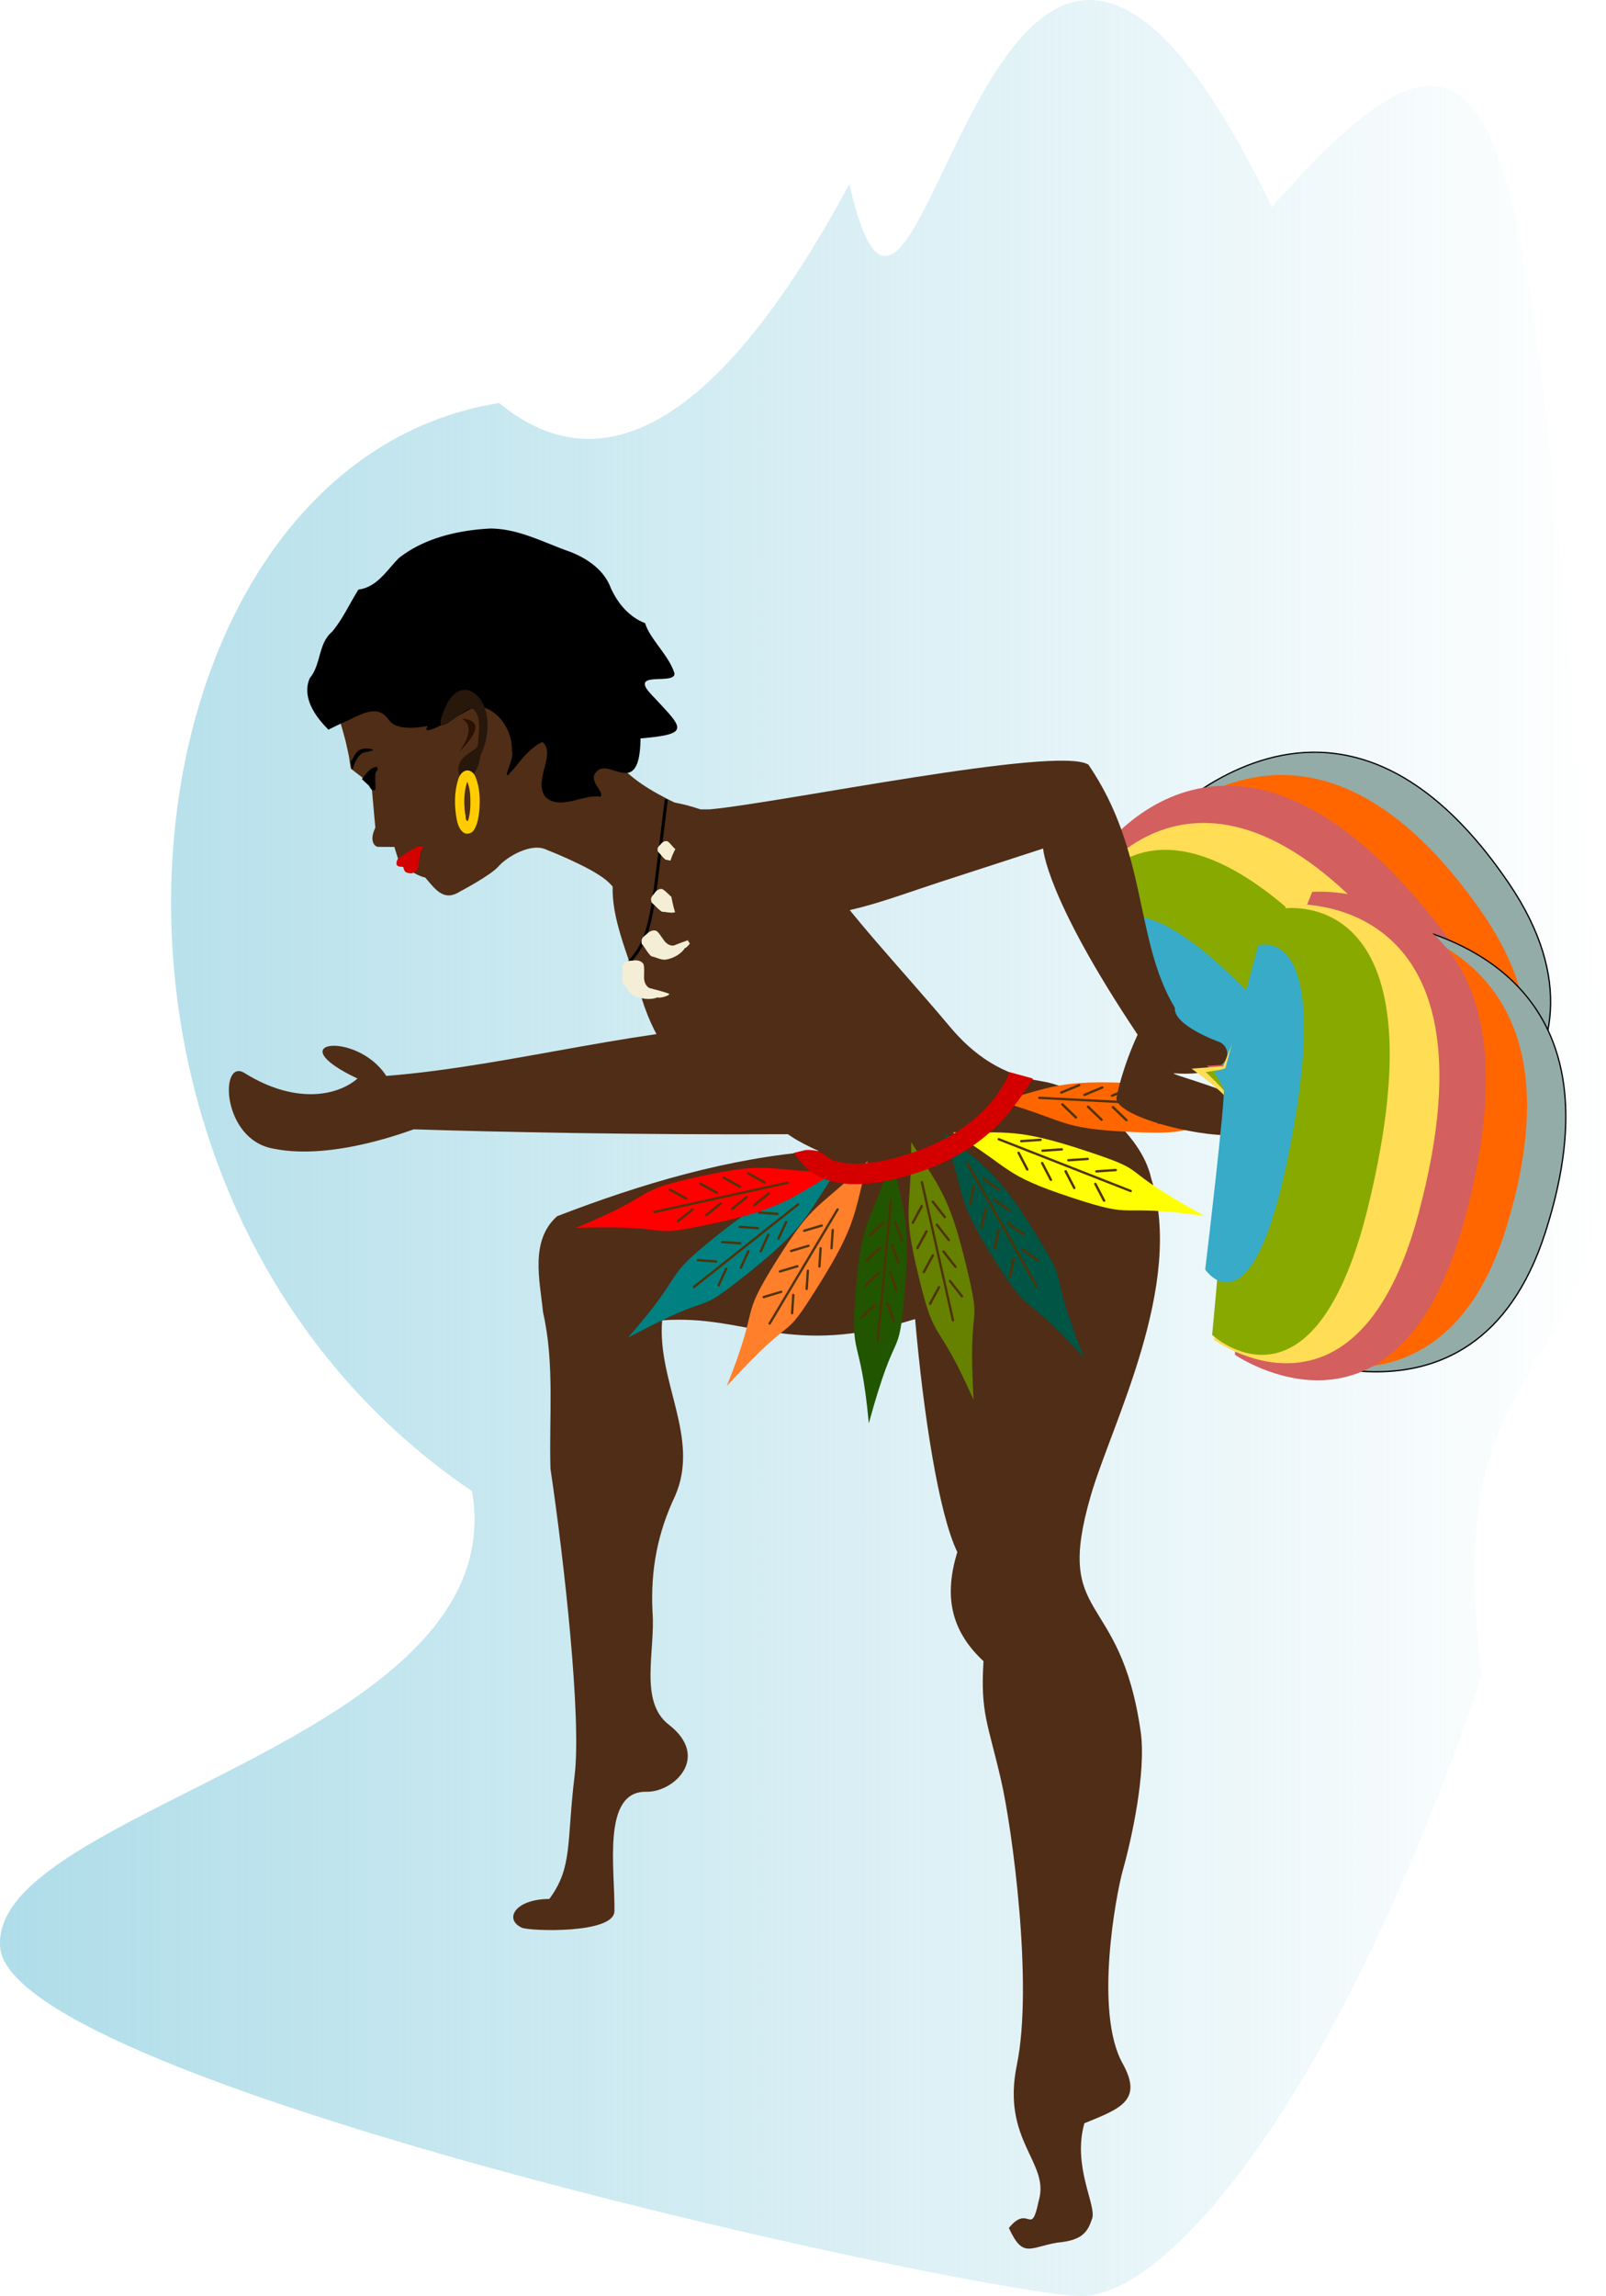 <svg xmlns="http://www.w3.org/2000/svg" viewBox="0 0 520.3 743.6"><defs><linearGradient id="a" y2="456.87" gradientUnits="userSpaceOnUse" x2="665.28" gradientTransform="translate(3.536 -3.536)" y1="456.87" x1="143.98"><stop offset="0" stop-color="#afdde9"/><stop offset="1" stop-color="#afdde9" stop-opacity="0"/></linearGradient></defs><path d="M148.07 712.2c-3.699-44.795 166.71-66.732 152.87-147.7-144.96-98.293-116.72-332.42 8.772-352.45 35.367 29.145 73.857 2.716 113.48-70.937 23.625 103.65 44.97-183.01 136.9 7.498 79.147-90.29 82.712-31.081 103.98 242.29 22.494 154.02-52.59 107.15-35.97 233.39-46.63 136.74-101.16 200.28-129.31 200.84s-347.02-68.14-350.72-112.93z" fill="url(#a)" transform="translate(-148.01 -81.529)"/><path d="M109.235 230.498s1.845 6.071 2.628 9.146c.445 1.752 1.176 5.295 1.176 5.295l.599 3.981 4.156 3.24 2.656 3.17 1.148 12.716c-2.128 4.464-.13 6.223.922 6.229l5.26.03s.45 1.633 1.061 3.452c.527 1.567 2.32 2.577 2.32 2.577s-.597.092.584.903c1.718 1.18 4.166 2.632 6.02 2.977 3.511 4.178 6.2 7.845 11.355 4.474 0 0 9.909-5.196 12.42-8.126 2.511-2.93 10.59-7.853 15.582-5.324 0 0 13.49 5.217 19.061 9.657 3.54 2.822 8.687 10.444 8.687 10.444l22.089-31.375c-14.917-7.208-30.911-13.184-34.44-33.408l.88-26.054-16.643-23.107-17.593-6.258-21.397 3.37-8.559 7.22-9.034 7.222-8.084 12.034-7.19 6.782s-2.31 7.447-1.369 11.03c.813 3.09 5.706 7.702 5.706 7.702z" fill="#502d16"/><path d="M106.4 236.32c-4.224-4.215-8.76-10.502-6.015-16.736 3.664-4.333 2.658-11.13 7.153-14.922 3.499-4.143 5.707-9.164 8.594-13.721 6.067-.748 9.22-6.342 13.122-10.231 8.351-6.527 19.16-8.96 29.507-9.534 9.21-.004 17.484 4.588 25.983 7.55 5.536 2.178 10.836 5.765 13.091 11.586 2.257 5.095 5.983 9.501 11.18 11.521 1.507 5.136 7.727 10.453 9.485 16.226.4 3.939-14.337-.916-8.018 6.284 10.694 11.6 14.066 13.304-2.97 14.818-.237 19.86-10.038 6.335-14.038 10.579-3.476 2.948 2.638 6.797 1.065 8.268-5.846-.807-12.831 4.487-17.785.185-4.206-5.417 3.532-13.758-.97-17.873-4.58 2.008-7.48 6.723-10.814 10.354-2.494 2.146 1.918-5.387.853-7.529.25-6.785-4.582-13.863-11.503-14.565-5.074 2.553-18.757 11.326-15.745 6.51-1.632.396-10.049 1.904-12.621-1.942-3.888-5.622-9.547-1.286-14.141.574a166.922 166.922 0 00-5.413 2.598z"/><path d="M129.166 277.85c2.42-1.392 6.445-4.638 8.019-3.534-2.482 2.74-.033 8.392-4.177 8.514-.62-.142-1.995.157-2.277-1.836-.231-.5-1.2-.114-1.584-.43-1.379-.326-.354-2.548.02-2.715z" fill="#d40000"/><path d="M113.522 246.726c1.033-1.194 1.469-2.888 2.83-3.788 1.568-.744 3.221-.556 4.652-.143-.891.738-2.82.67-3.583 1.099-1.81 1.209-2.682 3.469-3.156 5.293-.581.06-.377-1.824-.743-2.46zM117.224 252.334c.993-1.18 1.82-2.56 3.15-3.391.478-.28 1-.508 1.547-.595.918.624.31 1.005-.175 1.743-.314.902-.105 1.867-.172 2.798-.01.932.12 1.864.047 2.795-1.09.834-1.574-.364-2.098-1.219-.746-.732-1.54-1.413-2.3-2.131z"/><path d="M380.056 340.726l9.075-11.65-23.902-51.345s62.19-81.539 123.337 8.358c42.676 62.746-28.893 94.904-28.893 94.904s-58.083-48.317-63.032-46.909c-4.95 1.41-16.585 6.643-16.585 6.643z" stroke="#000" stroke-width=".844" fill="none"/><path d="M375.9 266.384c-6.786 6.24-10.672 11.346-10.672 11.346l23.907 51.353-9.061 11.64s11.625-5.229 16.575-6.637c4.95-1.41 63.03 46.906 63.03 46.906s71.566-32.175 28.889-94.921c-45.858-67.425-92.31-38.406-112.669-19.687z" fill="#93aca7"/><path d="M380.056 340.726l7.936-10.59-25.268-50.072s54.299-74.192 116.733 14.506c43.576 61.91-22.191 88.664-22.191 88.664s-57.335-49.014-61.927-47.938-15.283 5.43-15.283 5.43z" fill="#f60"/><path d="M378.687 339.227l6.523-9.55-29.967-52.05s44.437-67.048 114.636 27.093c48.997 65.707-11.755 84.815-11.755 84.815s-60.904-54.528-65.233-53.973c-4.329.554-14.204 3.666-14.204 3.666z" fill="#d35f5f"/><path d="M376.385 343.666l5.691-8.57-28.743-48.49s38.714-60.21 105.294 27.922c46.47 61.514-8.425 77.37-8.425 77.37s-57.028-51.596-60.961-51.206c-3.933.391-12.856 2.974-12.856 2.974z" fill="#fd5"/><path d="M380.056 340.726l3.796-6.735-30.236-45.446s25.596-47.465 92.72 36.867c46.849 58.86 2.177 65.973 2.177 65.973s-54.614-51.547-57.905-51.683c-3.29-.136-10.552 1.024-10.552 1.024z" fill="#8a0"/><path d="M381.673 338.633l1.346-3.685-24.819-32.81s8.783-26.132 61.523 36.317c36.81 43.588 10.708 41.694 10.708 41.694s-40.483-40.105-42.5-40.658c-2.016-.554-6.258-.859-6.258-.859z" fill="#37abc8"/><path d="M215.13 259.491c-10.98 8.973-9.429 4.683-14.823 18.438-5.394 13.755 2.328 28.407 7.594 45.469 9.763 31.004 30.292 32.325 48.469 44.688 2.39 1.625 5.614 3.229 8.844 4.687-28.89 2.073-57.922 10.786-84.72 21.125-8.884 7.917-5.6 20.795-4.562 31.125 3.803 16.687 1.902 33.738 2.406 50.656 4.472 30.157 10.096 80.784 7.813 99.47-2.632 21.533-.536 29.588-8.188 39.875-11.259.05-14.742 6.682-8.861 9.319 2.463 1.104 29.809 2.074 29.955-5.35.26-13.197-4.27-38.99 10.34-38.689 9.019.187 20.83-11.247 7.289-21.719-9.762-7.548-4.309-23.918-5.286-36.518-.692-13.746 1.712-25.759 7.313-37.576 8.209-18.698-5.893-37-4.188-56.862 27.758-2.082 40.717 12.402 81.944-.415 2.659 30.545 7.664 63.125 13.681 75.464-4.255 13.852-2.416 25.19 8.478 35.34-1.027 16.747 1.37 19.826 5.683 38.5 3.609 15.626 10.48 66.248 5.125 92.24-5.102 24.758 10.903 31.581 7.054 44.121-2.488 12.032-3.091.678-9.643 8.701 4.587 9.99 6.726 6.248 15.723 4.741 8.11-.72 9.802-3.427 11.259-7.799 1.456-4.372-6.473-16.859-2.518-30.853 11.672-4.767 19.08-7.347 12.37-19.406-9.202-16.54-2.201-54.444.135-62.728 2.728-9.668 7.605-31.604 5.73-44.708-6.673-46.649-28.263-34.863-16.145-76.492 6.766-23.245 30.526-68.376 19.522-102.8-3.109-14.434-21.692-29.192-35.335-31.32-13.077-2.042-22.327-8.754-29.688-17.5-17.512-20.81-31.258-34.689-44.72-54-7.669-.66-29.422-17.706-48.051-19.22z" fill="#502d16"/><g><path d="M144.22 229.171c5.857-13.659 19.008-.803 11.499 15.45-.467 1.01-.57 8.526-6.83 6.631-2.245-6.69 5.874-7.525 5.984-10.247.161-3.995 1.262-8.75-1.54-11.337-2.237-2.062-14.97 13.161-9.113-.497z" fill="#28170b"/><path d="M149.63 232.731c7.758.576 3.648 6.235-.527 10.409-2 2 6.569-7.04.527-10.409z" fill="#2b1100"/></g><path style="block-progression:tb;text-indent:0;text-transform:none" d="M151.42 249.521c-1.526.038-2.525 1.484-2.941 2.809-1.37 4.232-1.302 8.806-.5 13.142.335 1.604.919 3.363 2.362 4.296 1.195.622 2.763.002 3.34-1.183 1.13-1.89 1.384-4.134 1.619-6.28.285-3.572.112-7.28-1.234-10.639-.456-1.079-1.373-2.167-2.646-2.145zm-.031 3.688c1.064 2.499 1.026 5.276.994 7.942-.069 1.606-.277 3.218-.782 4.75-1.059-.068-.559-1.62-.908-2.333-.46-3.343-.428-6.818.566-10.066.041-.099.085-.196.13-.294z" color="#000" fill="#fc0"/><g><path d="M293.056 418.832c-2.049 23.65-2.282 8.232-11.585 42.14-2.776-29.995-6.215-19.855-4.166-43.505 2.048-23.65 4.29-19.96 11.584-42.14 3.885 17.198 6.215 19.855 4.167 43.505z" fill="#250"/><path d="M312.988 409.746c5.58 23.073.455 8.531 2.42 43.637-12.173-27.554-12.207-16.847-17.788-39.92-5.58-23.074-2.282-20.29-2.42-43.637 9.152 15.069 12.207 16.847 17.788 39.92z" fill="#668000"/><path d="M264.98 416.665c-12.6 20.12-5.783 6.29-29.512 32.235 11.195-27.966 3.514-20.505 16.112-40.625 12.6-20.12 12.913-15.814 29.512-32.234-4.378 17.078-3.514 20.505-16.112 40.624z" fill="#ff7f2a"/><path d="M367.116 350.814c23.712 1.125 8.316 1.96 42.56 9.934-29.863 3.942-19.597 6.983-43.309 5.858-23.712-1.125-20.113-3.509-42.56-9.934 17.033-4.551 19.597-6.983 43.31-5.858z" fill="#f60"/><path d="M335.213 399.1c12.538 20.157 3.109 7.957 15.991 40.673-20.204-22.342-16.877-12.165-29.416-32.322s-8.533-18.547-15.991-40.673c13.419 11.435 16.877 12.165 29.416 32.322z" fill="#054"/><path d="M351.988 372.798c22.53 7.477 7.479 4.129 38.305 21.04-29.82-4.254-20.754 1.442-43.285-6.034s-18.422-8.801-38.305-21.04c17.63.209 20.754-1.442 43.285 6.034z" fill="#ff0"/><path d="M241.954 412.668c-18.57 14.79-7.544 4.01-38.547 20.596 19.851-22.657 10.128-18.173 28.696-32.963s17.434-10.624 38.547-20.595c-9.804 14.653-10.128 18.172-28.696 32.962z" fill="teal"/><path d="M230.27 396.418c-23.216 4.959-8.54.226-43.686 1.248 27.872-11.428 17.168-11.75 40.384-16.709 23.215-4.96 20.342-1.737 43.685-1.249-15.309 8.745-17.168 11.75-40.383 16.71z" fill="red"/><path d="M327.09 347.236s-1.243 3.995-5.725 9.395-12.063 11.932-24.689 16.33c-14.699 5.118-22.862 4.329-27.107 2.735-2.997-1.736-3.263-3.377-8.498-3.247l-3.989.956s2.346 2.93 3.665 4.328 3.41 3.003 6.487 4.158c6.155 2.311 15.976 2.782 31.597-2.658 13.787-4.8 22.442-12.18 27.6-18.393 5.156-6.212 8.196-11.537 8.196-11.537z" style="block-progression:tb;text-indent:0;text-transform:none" color="#000" fill="#d40000"/><g stroke="#4f3308" stroke-linecap="round" stroke-width=".755" fill="none"><path d="M258.524 390.094l-33.709 26.739M254.685 395.781l-2.462 5.375M235.268 410.914l-2.461 5.375M242.47 405.242l-2.46 5.374M248.916 399.902l-2.461 5.375M226.056 408.133l5.896.423M245.961 392.725l5.897.424M239.654 397.337l5.896.423M233.925 402.253l5.897.424"/></g><g stroke="#4f3308" stroke-linecap="round" stroke-width=".755" fill="none"><path d="M271.358 391.698l-22.021 36.964M269.788 398.378l-.393 5.899M257.008 419.418l-.393 5.898M261.728 411.558l-.393 5.899M265.858 404.278l-.393 5.898M247.408 420.088l5.663-1.697M260.548 398.618l5.663-1.697M256.288 405.168l5.663-1.697M252.678 411.798l5.663-1.697"/></g><g stroke="#4f3308" stroke-linecap="round" stroke-width=".755" fill="none"><path d="M379.39 503.21l-22.021 36.964M377.82 509.89l-.393 5.899M365.04 530.93l-.393 5.899M369.76 523.07l-.393 5.899M373.89 515.79l-.393 5.899M355.44 531.6l5.663-1.697M368.58 510.13l5.663-1.697M364.32 516.68l5.663-1.697M360.71 523.31l5.663-1.697" transform="matrix(.708 .725 -.747 .689 362.468 -238.712)"/></g><g stroke="#4f3308" stroke-linecap="round" stroke-width=".755" fill="none"><path d="M379.39 503.21l-22.021 36.964M377.82 509.89l-.393 5.899M365.04 530.93l-.393 5.899M369.76 523.07l-.393 5.899M373.89 515.79l-.393 5.899M355.44 531.6l5.663-1.697M368.58 510.13l5.663-1.697M364.32 516.68l5.663-1.697M360.71 523.31l5.663-1.697" transform="matrix(.906 -.452 .424 .967 -268.442 73.448)"/></g><g stroke="#4f3308" stroke-linecap="round" stroke-width=".755" fill="none"><path d="M379.39 503.21l-22.021 36.964M377.82 509.89l-.393 5.899M365.04 530.93l-.393 5.899M369.76 523.07l-.393 5.899M373.89 515.79l-.393 5.899M355.44 531.6l5.663-1.697M368.58 510.13l5.663-1.697M364.32 516.68l5.663-1.697M360.71 523.31l5.663-1.697" transform="matrix(.721 -.71 .702 .788 -328.122 255.698)"/></g><g stroke="#4f3308" stroke-linecap="round" stroke-width=".755" fill="none"><path d="M379.39 503.21l-22.021 36.964M377.82 509.89l-.393 5.899M365.04 530.93l-.393 5.899M369.76 523.07l-.393 5.899M373.89 515.79l-.393 5.899M355.44 531.6l5.663-1.697M368.58 510.13l5.663-1.697M364.32 516.68l5.663-1.697M360.71 523.31l5.663-1.697" transform="matrix(.487 -.888 .899 .553 -323.822 435.248)"/></g><g stroke="#4f3308" stroke-linecap="round" stroke-width=".755" fill="none"><path d="M379.39 503.21l-22.021 36.964M377.82 509.89l-.393 5.899M365.04 530.93l-.393 5.899M369.76 523.07l-.393 5.899M373.89 515.79l-.393 5.899M355.44 531.6l5.663-1.697M368.58 510.13l5.663-1.697M364.32 516.68l5.663-1.697M360.71 523.31l5.663-1.697" transform="matrix(-.184 -.996 1.046 -.14 -132.966 817.288)"/></g><g stroke="#4f3308" stroke-linecap="round" stroke-width=".755" fill="none"><path d="M379.39 503.21l-22.021 36.964M377.82 509.89l-.393 5.899M365.04 530.93l-.393 5.899M369.76 523.07l-.393 5.899M373.89 515.79l-.393 5.899M355.44 531.6l5.663-1.697M368.58 510.13l5.663-1.697M364.32 516.68l5.663-1.697M360.71 523.31l5.663-1.697" transform="matrix(-.49 -.886 .948 -.464 45.578 925.188)"/></g></g><path d="M352.6 247.631c19.498 28.489 14.773 56.696 28.032 78.792-.533 5.688 13.976 10.89 14.33 11.022 4.343 1.629 5.551 11.415-14.33 10.191-3.635-.224 19.907 5.667 25.149 10.542 5.05 4.697 1.54 8.078-4.561 9.203-9.302 1.714-38.412-5.014-39.528-11.411-.12-.684 2.113-10.68 6.872-20.861-29.832-44.588-30.618-60.295-30.618-60.295s-15.087 4.89-33.373 10.844c-18.286 5.953-34.019 12.638-50.462 10.46-9.312-31.836-39.365-34.156-24.244-33.985 22.608-2.01 112.66-20.742 122.73-14.501z" fill="#502d16"/><g><path d="M202.328 313.058c9.402-8.744 8.834-17.358 13.545-54.181" stroke="#000" fill="none"/><path d="M201.588 312.868c.172 1.842-.268 3.713.153 5.536 1.158 1.246 1.823 2.947 3.302 3.885 2.332 1.272 5.748 1.684 7.944.734.779.44 4.494-.752 3.718-1.197-1.154-.5-5.092-1.504-6.32-1.829-1.393-.727-1.831-2.447-1.729-3.908-.024-1.283.176-2.597-.187-3.851-.726-1.19-2.312-1.361-3.565-1.11-1.908.046-2.49.19-3.316 1.74zM213.148 275.818c.9.822 1.515 1.929 2.528 2.631 1.117.094 2.195.629 3.332.43 1.7-.412 3.548-1.725 4.198-3.161.574-.131 1.857-2.36 1.282-2.232-.785.267-3.15 1.523-3.892 1.91-1.002.262-1.977-.382-2.574-1.14-.581-.615-1.066-1.344-1.799-1.795-.881-.258-1.73.361-2.23 1.039-.91.868-1.13 1.196-.845 2.318zM211.148 292.378c1.19.905 2.062 2.19 3.376 2.936 1.375-.008 2.75.527 4.118.16 2.031-.69 4.144-2.497 4.78-4.323.688-.222 2.01-3.085 1.321-2.867-.928.413-3.679 2.207-4.544 2.76-1.194.431-2.457-.25-3.27-1.109-.776-.687-1.448-1.525-2.393-1.995-1.105-.218-2.074.631-2.61 1.513-1.016 1.16-1.248 1.586-.778 2.925zM207.908 305.678c1.12 1.276 1.803 2.903 3.098 4.03 1.532.302 2.943 1.207 4.548 1.107 2.418-.312 5.178-1.848 6.297-3.737.817-.093 2.934-2.982 2.118-2.894-1.128.25-4.594 1.627-5.682 2.049-1.427.21-2.68-.832-3.39-1.972-.71-.94-1.27-2.025-2.216-2.761-1.182-.492-2.452.235-3.247 1.097-1.393 1.063-1.748 1.484-1.526 3.081z" fill="#f4eed7"/></g><path d="M271.2 312.031c44.995 85.629-2.727 54.671-15.91 55.306-48.223.258-94.514-.716-121.22-1.58-.705.118-26.029 10.223-45.343 6.286-17.056-2.808-17.616-29.582-9.507-24.519 15.946 9.957 29.72 7.72 36.598 1.79-26.11-12.36-.156-15.53 9.322-.854 41.18-3.215 85.898-16.786 126.36-16.73 6.258-.895-4.288-5.763-8.333-8.335-20.267-12.885-25.751-24.678-26.516-40.91-.309-6.545 7.76-15.906 9.091-17.426 29.658-2.873 34.279 29.845 45.457 46.972z" fill="#502d16"/><g><path d="M390.606 347.193h14.768l25.82-50.407s102.543-1.043 69.195 102.439c-23.277 72.226-92.626 35.524-92.626 35.524s2.427-75.514-1.726-78.553c-4.153-3.04-15.431-9.002-15.431-9.002z" stroke="#000" stroke-width=".844" fill="none"/><path d="M446.702 298.231c-9.092-1.519-15.509-1.447-15.509-1.447l-25.823 50.417-14.751.004s11.27 5.959 15.422 8.998c4.153 3.04 1.726 78.55 1.726 78.55s69.36 36.689 92.638-35.537c25.013-77.611-26.424-96.427-53.703-100.985z" fill="#93aca7"/><path d="M390.606 347.193l13.231-.246 23.977-50.704s91.898-2.753 60.287 101.008c-22.064 72.42-83.586 36.976-83.586 36.976s3.437-75.351-.233-78.313-13.676-8.72-13.676-8.72z" fill="#f60"/><path d="M390.947 345.192l11.543-.722 22.648-55.626s80.203-6.144 49.07 107.087c-21.73 79.032-74.136 42.845-74.136 42.845s5.593-81.556 2.495-84.63c-3.097-3.075-11.62-8.953-11.62-8.953z" fill="#d35f5f"/><path d="M386.03 346.104l10.26-.777 20.59-52.473s71.292-6.456 42.676 100.228c-19.974 74.461-66.217 40.897-66.217 40.897s5.663-76.697 2.938-79.56c-2.725-2.863-10.246-8.316-10.246-8.316z" fill="#fd5"/><path d="M390.606 347.193l7.646-1.143 17.273-51.781s53.176-8.974 27.891 95.803c-17.648 73.13-50.71 42.258-50.71 42.258s7.107-74.762 5.192-77.442c-1.914-2.68-7.292-7.694-7.292-7.694z" fill="#8a0"/><path d="M393.25 347.183l3.735-1.203 10.634-39.741s26.013-9.13 9.154 70.853c-11.768 55.825-26.313 34.069-26.313 34.069s6.763-56.583 5.96-58.514c-.802-1.93-3.168-5.465-3.168-5.465z" fill="#37abc8"/></g></svg>